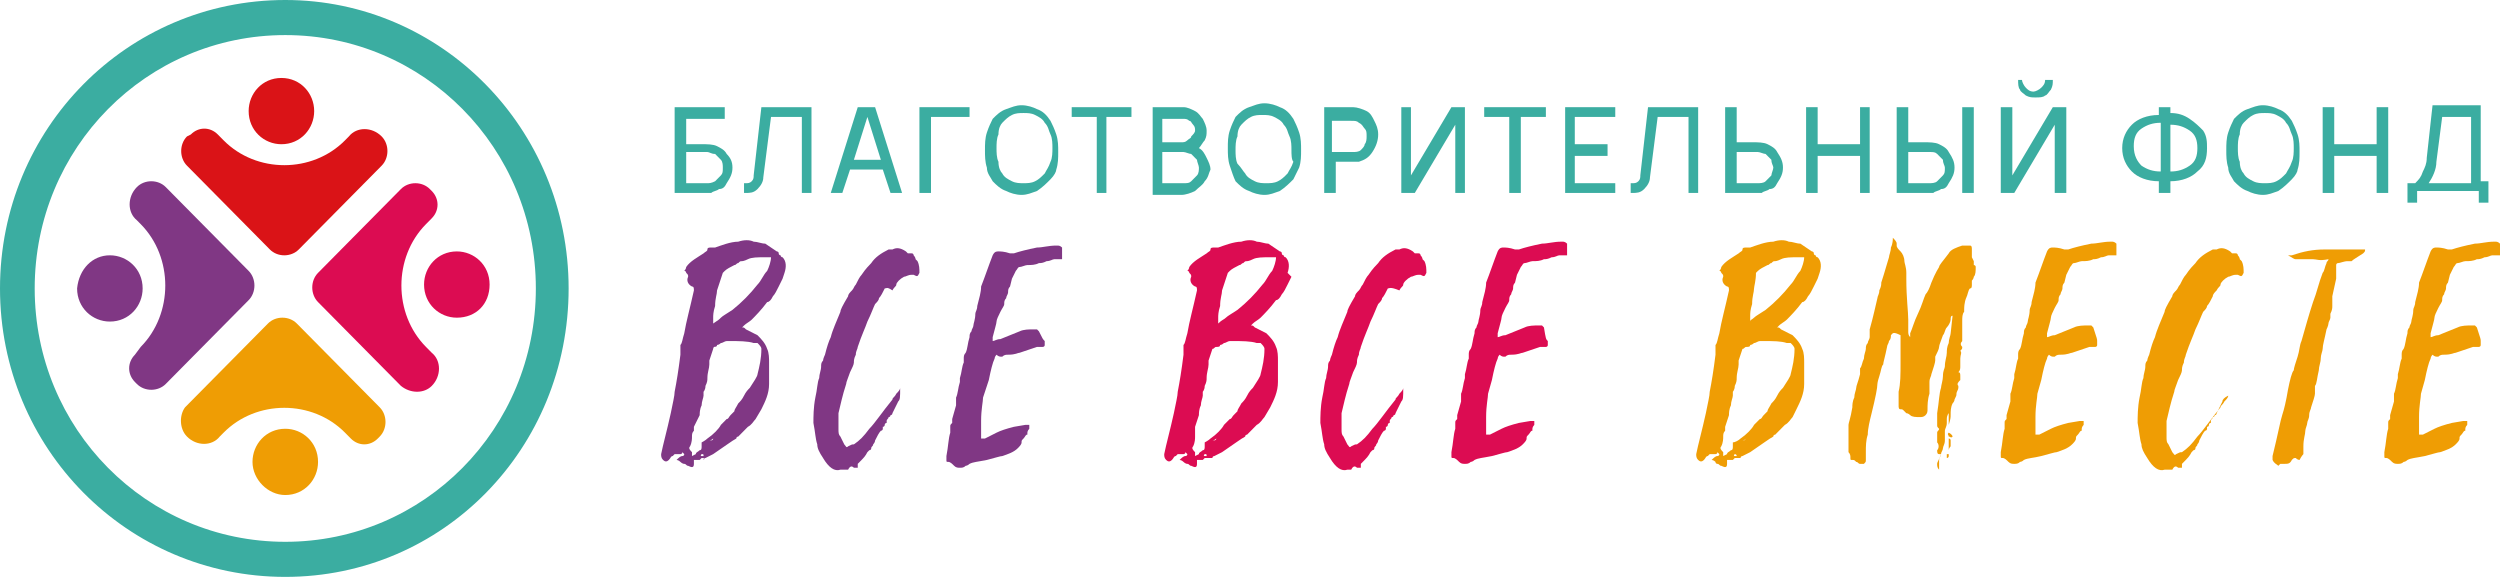<?xml version="1.0" encoding="UTF-8"?> <svg xmlns="http://www.w3.org/2000/svg" width="180" height="42" viewBox="0 0 180 42" fill="none"><path d="M124.904 32.977C124.765 33.117 124.765 33.117 124.765 33.117C124.626 33.117 124.348 33.117 124.348 33.117V33.398C124.348 33.678 124.21 33.678 123.932 33.538C123.793 33.538 123.793 33.398 123.655 33.398C123.655 33.398 123.516 33.398 123.516 33.257C123.516 33.257 123.377 33.117 123.238 33.117C123.377 32.977 123.516 32.836 123.655 32.836C123.793 32.836 123.793 32.696 123.793 32.696L123.655 32.556C123.655 32.556 123.655 32.696 123.516 32.696C123.516 32.696 123.516 32.696 123.377 32.696C123.377 32.696 123.377 32.696 123.238 32.696H123.099L122.961 32.836C122.822 32.836 122.822 32.977 122.683 33.117C122.544 33.257 122.406 33.257 122.267 33.117C122.128 32.977 122.128 32.836 122.128 32.696C122.267 31.994 122.544 31.012 122.822 29.749C122.961 29.047 123.099 28.486 123.099 28.206C123.238 27.504 123.377 26.662 123.516 25.539C123.516 25.539 123.516 25.399 123.516 25.259C123.516 25.119 123.516 24.838 123.516 24.838C123.655 24.698 123.655 24.417 123.793 23.996C123.932 23.154 124.21 22.172 124.487 20.909C124.487 20.768 124.487 20.628 124.348 20.628C124.071 20.488 123.932 20.207 124.071 19.927C124.071 19.786 124.071 19.786 123.932 19.646C123.932 19.646 123.932 19.506 123.793 19.506C123.932 19.365 123.932 19.225 123.932 19.225C124.21 18.804 124.765 18.523 125.181 18.243C125.32 18.102 125.459 18.102 125.459 17.962C125.459 17.822 125.598 17.822 125.736 17.822C125.736 17.822 125.875 17.822 126.014 17.822C126.43 17.681 127.124 17.401 127.679 17.401C128.096 17.26 128.512 17.26 128.79 17.401C129.067 17.401 129.345 17.541 129.622 17.541L130.455 18.102C130.455 18.102 130.594 18.102 130.594 18.243C130.594 18.383 130.732 18.383 130.732 18.383C130.732 18.523 130.871 18.523 130.871 18.523C131.149 18.804 131.149 19.225 131.01 19.646L130.871 20.067C130.732 20.348 130.594 20.628 130.594 20.628C130.455 20.909 130.316 21.189 130.177 21.33C130.039 21.61 129.9 21.751 129.761 21.751C129.345 22.312 128.928 22.733 128.651 23.014C128.512 23.154 128.234 23.294 128.096 23.435C127.957 23.575 127.957 23.575 127.957 23.575C128.096 23.575 128.096 23.575 128.234 23.715C128.512 23.855 128.79 23.996 129.067 24.136C129.345 24.417 129.622 24.698 129.761 25.119C129.9 25.399 129.9 25.82 129.9 26.101C129.9 26.241 129.9 26.522 129.9 26.943C129.9 27.364 129.9 27.504 129.9 27.644C129.9 28.346 129.622 28.907 129.345 29.468L129.067 30.03C128.928 30.17 128.79 30.451 128.512 30.591C128.234 30.872 128.096 31.012 127.957 31.152C127.957 31.152 127.957 31.152 127.818 31.293C127.818 31.293 127.679 31.293 127.679 31.433C127.402 31.573 126.847 31.994 126.014 32.556C125.736 32.696 125.459 32.836 125.459 32.836C125.459 32.836 125.32 32.836 125.32 32.977C125.181 32.977 125.042 32.977 124.904 32.977ZM123.793 33.117C123.932 33.117 123.932 33.117 123.793 33.117ZM125.32 31.573C125.736 31.293 126.153 30.872 126.291 30.591C126.43 30.451 126.569 30.31 126.708 30.17C126.847 30.17 126.847 30.03 126.985 29.89C127.124 29.749 127.263 29.609 127.263 29.609C127.263 29.468 127.402 29.328 127.54 29.047C127.679 28.907 127.818 28.767 127.957 28.486C128.096 28.206 128.234 28.065 128.373 27.925C128.651 27.504 128.928 27.083 128.928 26.943C129.067 26.381 129.206 25.82 129.206 25.119C129.206 24.978 129.067 24.838 128.928 24.698C128.928 24.698 128.928 24.698 128.79 24.698C128.79 24.698 128.79 24.698 128.651 24.698C128.234 24.557 127.679 24.557 126.985 24.557C126.847 24.557 126.708 24.557 126.708 24.557C126.569 24.557 126.43 24.698 126.291 24.698C126.153 24.838 126.014 24.838 126.014 24.838C126.014 24.978 125.875 24.978 125.736 24.978C125.598 24.978 125.598 25.119 125.459 25.119L125.181 25.96V26.101V26.241C125.181 26.522 125.042 26.802 125.042 27.223C125.042 27.364 125.042 27.504 124.904 27.785C124.904 28.065 124.765 28.206 124.765 28.206V28.346C124.765 28.486 124.765 28.486 124.765 28.486C124.765 28.627 124.626 28.907 124.626 29.188C124.487 29.468 124.487 29.749 124.487 29.89L124.21 30.731C124.21 30.872 124.21 30.872 124.21 31.012C124.071 31.152 124.071 31.293 124.071 31.433C124.071 31.573 124.071 31.854 123.932 32.135C123.793 32.275 123.932 32.415 124.071 32.556C124.071 32.556 124.071 32.696 124.071 32.836L124.348 32.696C124.348 32.556 124.487 32.556 124.626 32.415C124.765 32.415 124.765 32.275 124.765 32.135C124.765 31.994 124.765 31.994 124.765 31.854C124.904 31.854 125.181 31.714 125.32 31.573ZM124.904 32.696C124.765 32.696 124.765 32.696 124.904 32.696C124.765 32.836 124.904 32.836 124.904 32.836H125.042C125.042 32.696 124.904 32.696 124.904 32.696ZM125.736 31.573C125.736 31.573 125.598 31.714 125.459 31.714C125.598 31.714 125.598 31.714 125.736 31.573ZM126.291 22.873C126.43 22.733 126.708 22.593 127.124 22.312C127.818 21.751 128.373 21.189 128.928 20.488C129.206 20.207 129.345 19.786 129.622 19.506C129.761 19.225 129.9 18.804 129.9 18.523C129.761 18.523 129.622 18.523 129.483 18.523C128.928 18.523 128.512 18.523 128.234 18.664C127.957 18.804 127.818 18.804 127.818 18.804C127.679 18.804 127.679 18.804 127.54 18.944C127.402 18.944 127.402 19.084 127.263 19.084C126.985 19.225 126.708 19.365 126.569 19.506L126.43 19.646C126.43 20.207 126.291 20.628 126.291 20.768C126.291 21.049 126.153 21.33 126.153 21.891C126.014 22.312 126.014 22.593 126.014 22.733C126.014 22.873 126.014 23.014 126.014 23.154C126.014 23.014 126.153 23.014 126.291 22.873Z" fill="#EF9D04"></path><path d="M136.145 24.136C136.145 24.276 136.145 24.416 136.006 24.557C136.006 24.697 135.867 24.837 135.867 24.978C135.729 25.679 135.59 26.1 135.59 26.241C135.451 26.381 135.451 26.662 135.312 27.083C135.173 27.504 135.173 27.644 135.173 27.644C135.173 27.925 135.035 28.626 134.757 29.749C134.618 30.31 134.48 30.871 134.48 31.292C134.341 31.713 134.341 32.134 134.341 32.555C134.341 32.555 134.341 32.696 134.341 32.836C134.341 32.976 134.341 32.976 134.341 33.117C134.341 33.257 134.341 33.257 134.202 33.397C134.063 33.397 134.063 33.397 133.924 33.397C133.786 33.397 133.786 33.257 133.647 33.257C133.508 33.117 133.508 33.117 133.369 33.117C133.231 33.117 133.231 33.117 133.231 32.976C133.231 32.836 133.231 32.696 133.092 32.555C133.092 32.134 133.092 31.854 133.092 31.573C133.092 31.433 133.092 31.292 133.092 31.152C133.092 31.012 133.092 30.871 133.092 30.731C133.092 30.591 133.092 30.591 133.092 30.591C133.092 30.45 133.231 30.17 133.369 29.328C133.369 29.188 133.369 28.907 133.508 28.626C133.508 28.346 133.647 28.065 133.647 27.925C133.647 27.784 133.786 27.504 133.924 26.942C133.924 26.802 133.924 26.802 133.924 26.662C133.924 26.521 133.924 26.521 133.924 26.521C134.063 26.381 134.063 26.1 134.202 25.82C134.202 25.539 134.341 25.258 134.341 25.118C134.341 24.978 134.341 24.837 134.48 24.697C134.48 24.557 134.618 24.416 134.618 24.276C134.618 24.276 134.618 24.136 134.618 23.995C134.618 23.855 134.618 23.715 134.618 23.715C134.896 22.733 135.035 22.031 135.173 21.47C135.173 21.329 135.312 21.189 135.312 20.908C135.451 20.628 135.451 20.487 135.451 20.347C135.729 19.505 135.867 18.944 136.006 18.523C136.006 18.383 136.145 18.102 136.145 17.821C136.284 17.541 136.284 17.26 136.284 17.12C136.423 17.26 136.561 17.4 136.561 17.541V17.681C136.561 17.821 136.7 17.962 136.839 18.102C136.978 18.242 137.116 18.523 137.116 18.803C137.116 18.944 137.255 19.224 137.255 19.645C137.255 19.786 137.255 19.926 137.255 20.066C137.255 21.47 137.394 22.452 137.394 23.013C137.394 23.434 137.394 23.715 137.394 23.855C137.394 23.995 137.394 24.136 137.533 24.276C137.533 24.276 137.533 24.276 137.533 24.136C137.533 24.136 137.533 24.136 137.533 23.995C137.672 23.715 137.81 23.154 138.088 22.592C138.365 22.031 138.504 21.47 138.643 21.189C138.782 21.049 138.921 20.768 139.059 20.347C139.337 19.645 139.615 19.224 139.615 19.224C139.615 19.084 139.892 18.803 140.308 18.242C140.447 17.962 140.864 17.821 141.28 17.681C141.28 17.681 141.419 17.681 141.557 17.681C141.696 17.681 141.696 17.681 141.835 17.681C141.974 17.681 141.974 17.821 141.974 17.962C141.974 17.962 141.974 18.242 141.974 18.523L142.113 18.803V18.944C142.113 19.084 142.113 19.084 142.113 19.084C142.113 19.084 142.251 19.084 142.251 19.224C142.251 19.505 142.251 19.786 142.113 19.926C142.113 19.926 142.113 20.066 141.974 20.207C141.974 20.347 141.974 20.347 141.974 20.347V20.487C141.974 20.628 141.974 20.768 141.835 20.768C141.696 20.908 141.696 21.189 141.557 21.47C141.557 21.47 141.419 21.75 141.419 22.312V22.452C141.28 22.592 141.28 22.873 141.28 23.154C141.28 23.154 141.28 23.294 141.28 23.434C141.28 23.575 141.28 23.575 141.28 23.715C141.28 23.855 141.28 23.855 141.28 23.995C141.28 24.136 141.28 24.276 141.28 24.276C141.28 24.276 141.28 24.276 141.28 24.416V24.557C141.141 24.697 141.141 24.837 141.28 24.978C141.28 25.118 141.28 25.118 141.141 25.258C141.28 25.399 141.141 25.539 141.141 25.82C141.141 25.96 141.141 26.1 141.141 26.1C141.141 26.241 141.141 26.241 141.141 26.241C141.141 26.381 141.141 26.381 141.141 26.381C141.141 26.521 141.141 26.662 141.002 26.802C141.141 26.802 141.141 26.942 141.141 27.083C141.141 27.223 141.141 27.363 141.141 27.363C141.002 27.504 140.864 27.644 141.002 27.784V27.925C141.002 28.065 140.864 28.205 140.864 28.346C140.864 28.486 140.864 28.486 140.725 28.767C140.725 28.907 140.586 29.047 140.586 29.047C140.447 29.328 140.447 29.608 140.447 29.889C140.447 30.029 140.447 30.17 140.308 30.591V30.17V29.749C140.308 29.749 140.17 29.889 140.17 30.17V30.31V30.45C140.17 30.731 140.031 30.871 140.031 31.012C140.031 31.152 140.031 31.433 140.031 31.713C140.031 31.994 139.892 32.134 139.892 32.275C139.892 32.415 139.753 32.555 139.753 32.696C139.753 32.836 139.615 32.976 139.615 33.117V33.257C139.615 33.397 139.615 33.397 139.615 33.538C139.615 33.538 139.615 33.678 139.615 33.818C139.476 33.678 139.476 33.538 139.476 33.397C139.476 33.257 139.615 33.117 139.753 32.696C139.753 32.696 139.753 32.696 139.615 32.696C139.476 32.696 139.476 32.555 139.476 32.415C139.615 32.275 139.615 31.994 139.476 31.854C139.476 31.854 139.476 31.854 139.476 31.713V31.573C139.476 31.433 139.476 31.433 139.476 31.433C139.476 31.433 139.476 31.292 139.476 31.152C139.476 31.012 139.615 31.012 139.615 30.871C139.476 30.731 139.476 30.731 139.476 30.591C139.476 30.591 139.476 30.591 139.476 30.45C139.476 30.31 139.476 30.31 139.476 30.17C139.476 30.029 139.476 29.889 139.476 29.749C139.615 28.907 139.615 28.346 139.753 27.925C139.753 27.784 139.892 27.363 139.892 27.083C139.892 26.662 140.031 26.521 140.031 26.381C140.031 25.96 140.17 25.679 140.17 25.399C140.17 25.258 140.17 24.978 140.308 24.697C140.308 24.416 140.447 24.136 140.447 23.995L140.586 22.733C140.447 22.733 140.447 22.873 140.447 23.013C140.447 23.154 140.308 23.434 140.17 23.575C140.031 23.715 140.031 23.995 139.892 24.136C139.753 24.557 139.615 24.837 139.615 24.978C139.615 25.118 139.476 25.399 139.337 25.679V25.82C139.337 25.96 139.337 25.96 139.337 25.96C139.337 26.1 139.198 26.521 139.059 26.942C139.059 27.083 138.921 27.223 138.921 27.504C138.921 27.644 138.921 27.644 138.921 27.784C138.921 27.925 138.921 27.925 138.921 28.065C138.921 28.205 138.921 28.346 138.921 28.346C138.782 28.767 138.782 29.188 138.782 29.468C138.782 29.608 138.782 29.749 138.643 29.889C138.504 30.029 138.365 30.029 138.227 30.029C137.949 30.029 137.672 30.029 137.533 29.889C137.533 29.889 137.394 29.749 137.255 29.749C137.116 29.608 137.116 29.608 137.116 29.608C136.978 29.468 136.978 29.468 136.839 29.468C136.7 29.468 136.7 29.328 136.7 29.188C136.7 28.486 136.7 28.205 136.7 28.205C136.839 27.644 136.839 26.942 136.839 26.1C136.839 25.96 136.839 25.679 136.839 25.258C136.839 24.837 136.839 24.416 136.839 24.136C136.284 23.855 136.284 23.995 136.145 24.136ZM140.17 32.976C140.031 32.836 140.031 32.836 140.17 32.976C140.17 32.836 140.17 32.836 140.17 32.696C140.17 32.696 140.17 32.696 140.308 32.696V32.836C140.308 32.976 140.17 32.976 140.17 32.976ZM140.308 31.713C140.308 31.573 140.308 31.573 140.308 31.573C140.308 31.573 140.447 31.573 140.447 31.713C140.447 31.854 140.447 31.994 140.447 32.134C140.447 32.134 140.308 32.275 140.308 32.415C140.308 32.134 140.308 31.854 140.308 31.713ZM140.586 31.433C140.586 31.573 140.586 31.573 140.586 31.433C140.447 31.573 140.447 31.433 140.308 31.433C140.308 31.292 140.17 31.292 140.308 31.152C140.586 31.292 140.586 31.433 140.586 31.433ZM140.447 29.047C140.447 28.907 140.447 28.907 140.447 28.767C140.447 28.907 140.447 29.047 140.447 29.047Z" fill="#EF9D04"></path><path d="M150.995 24.557V24.697V24.838C150.995 24.978 150.856 24.978 150.856 24.978C150.856 24.978 150.717 24.978 150.578 24.978C150.439 24.978 150.439 24.978 150.439 24.978C150.023 25.118 149.607 25.259 149.19 25.399C149.052 25.399 148.913 25.539 148.358 25.539C148.219 25.539 148.08 25.539 147.941 25.68H147.803C147.803 25.68 147.664 25.68 147.525 25.539C147.386 25.68 147.386 25.82 147.386 25.82C147.247 26.101 147.109 26.662 146.97 27.363L146.692 28.346C146.692 28.626 146.554 29.188 146.554 30.029V30.731V31.152V31.292C146.554 31.292 146.554 31.292 146.692 31.292H146.831L147.664 30.872C147.941 30.731 148.358 30.591 148.913 30.451L149.746 30.31H150.023C150.023 30.451 150.023 30.451 150.023 30.591C149.884 30.731 149.884 30.872 149.884 30.872V31.012C149.746 31.012 149.746 31.152 149.607 31.292C149.468 31.433 149.468 31.433 149.468 31.573C149.468 31.713 149.329 31.854 149.19 31.994C148.913 32.275 148.497 32.415 148.08 32.555C147.941 32.555 147.525 32.696 146.97 32.836C146.415 32.976 145.998 32.976 145.721 33.117C145.582 33.257 145.443 33.257 145.443 33.257C145.305 33.397 145.166 33.397 145.027 33.397C144.888 33.397 144.749 33.397 144.611 33.257C144.472 33.117 144.333 32.976 144.194 32.976C144.056 32.976 144.056 32.976 144.056 32.836V32.555C144.194 31.854 144.194 31.292 144.333 30.872C144.333 30.731 144.333 30.591 144.333 30.451C144.333 30.31 144.333 30.31 144.472 30.17C144.472 30.029 144.472 29.889 144.472 29.889L144.749 28.907C144.749 28.907 144.749 28.767 144.749 28.626C144.749 28.486 144.749 28.486 144.749 28.346C144.888 28.065 144.888 27.644 145.027 27.223C145.027 27.223 145.027 27.223 145.027 27.083V26.942C145.166 26.521 145.166 26.101 145.305 25.82C145.305 25.82 145.305 25.68 145.305 25.539C145.305 25.399 145.305 25.259 145.443 25.118C145.582 24.838 145.582 24.417 145.721 23.996C145.721 23.855 145.721 23.715 145.86 23.575C145.86 23.434 145.998 23.294 145.998 23.154C145.998 23.013 146.137 22.733 146.137 22.312C146.137 22.171 146.276 22.031 146.276 21.75C146.415 21.189 146.554 20.768 146.554 20.347C146.831 19.646 147.109 18.804 147.386 18.102C147.525 17.821 147.664 17.821 147.803 17.821C147.941 17.821 148.219 17.821 148.635 17.962C148.774 17.962 148.913 17.962 148.913 17.962C149.329 17.821 149.884 17.681 150.578 17.541C150.995 17.541 151.411 17.4 151.966 17.4H152.105C152.105 17.4 152.244 17.4 152.382 17.541C152.382 17.681 152.382 17.681 152.382 17.821C152.382 17.962 152.382 17.962 152.382 17.962V18.102V18.242C152.382 18.242 152.382 18.242 152.382 18.383C152.382 18.383 152.382 18.383 152.244 18.383H152.105C152.105 18.383 152.105 18.383 151.966 18.383H151.827C151.689 18.383 151.55 18.523 151.272 18.523C150.995 18.663 150.856 18.663 150.717 18.663C150.439 18.804 150.162 18.804 149.884 18.804C149.746 18.804 149.468 18.944 149.329 18.944C149.19 18.944 149.19 19.084 149.052 19.225C149.052 19.225 148.913 19.505 148.774 19.786L148.635 20.347C148.497 20.488 148.497 20.628 148.497 20.768C148.497 20.909 148.358 21.049 148.358 21.189C148.219 21.329 148.219 21.47 148.219 21.61C148.219 21.75 148.08 21.891 147.941 22.171C147.803 22.452 147.664 22.733 147.664 22.873C147.664 23.013 147.525 23.434 147.386 23.996C147.386 23.996 147.386 23.996 147.386 24.136V24.276C147.525 24.276 147.664 24.136 147.941 24.136L149.329 23.575C149.607 23.434 150.023 23.434 150.301 23.434C150.439 23.434 150.578 23.434 150.578 23.434L150.717 23.575C150.995 24.417 150.995 24.417 150.995 24.557Z" fill="#EF9D04"></path><path d="M160.015 28.907L159.599 29.749C159.599 29.749 159.599 29.889 159.46 29.889C159.46 29.889 159.46 30.03 159.322 30.03C159.322 30.17 159.183 30.17 159.183 30.31V30.451C159.183 30.451 159.044 30.451 159.044 30.591C159.044 30.591 159.044 30.731 158.905 30.731C158.905 30.872 158.905 30.872 158.905 30.872C158.905 30.872 158.905 31.012 158.766 31.012C158.628 31.152 158.489 31.433 158.35 31.713C158.35 31.713 158.35 31.854 158.211 31.994C158.211 32.135 158.072 32.135 158.072 32.275C158.072 32.415 157.934 32.415 157.934 32.415C157.934 32.415 157.934 32.415 157.795 32.556C157.656 32.836 157.517 32.977 157.24 33.257L157.101 33.397C157.101 33.397 157.101 33.397 157.101 33.538C157.101 33.538 157.101 33.538 157.101 33.678C156.962 33.678 156.962 33.678 156.823 33.678C156.685 33.538 156.546 33.538 156.407 33.818H155.991H155.852C155.436 33.959 155.019 33.678 154.603 32.977C154.325 32.556 154.187 32.275 154.187 31.994C154.048 31.573 154.048 31.152 153.909 30.451C153.909 30.03 153.909 29.328 154.048 28.626C154.187 28.065 154.187 27.504 154.325 27.223C154.325 26.942 154.464 26.662 154.464 26.381C154.464 26.241 154.464 26.101 154.603 25.96C154.603 25.82 154.742 25.539 154.742 25.539C154.88 24.978 155.019 24.557 155.158 24.276C155.297 23.715 155.574 23.154 155.852 22.452C155.852 22.312 155.991 22.031 156.407 21.33C156.407 21.189 156.546 21.049 156.685 20.909C156.823 20.768 156.823 20.628 156.962 20.488C157.101 20.207 157.24 19.926 157.379 19.786C157.656 19.365 157.934 19.084 158.072 18.944C158.35 18.523 158.766 18.242 159.322 17.962H159.46H159.599C159.877 17.822 160.154 17.822 160.571 18.102L160.709 18.242C160.848 18.242 160.848 18.242 160.987 18.242C161.126 18.242 161.126 18.383 161.126 18.383C161.126 18.383 161.264 18.523 161.264 18.663C161.403 18.804 161.403 18.804 161.403 18.804C161.542 19.084 161.542 19.365 161.542 19.646C161.403 19.926 161.403 19.926 161.126 19.786H160.987C160.709 19.786 160.571 19.926 160.432 19.926C160.154 20.067 159.877 20.347 159.877 20.488C159.877 20.628 159.738 20.628 159.599 20.909C159.46 21.049 159.322 21.189 159.322 21.33C159.183 21.61 159.044 21.891 158.905 22.031C158.905 22.172 158.766 22.312 158.628 22.452C158.489 22.733 158.35 23.154 158.072 23.715C157.934 24.136 157.656 24.697 157.379 25.539C157.379 25.68 157.24 25.82 157.24 26.101C157.101 26.381 157.101 26.522 157.101 26.662C157.101 26.802 156.962 27.083 156.823 27.363C156.685 27.785 156.546 28.065 156.546 28.205C156.268 29.047 156.13 29.749 155.991 30.31C155.991 30.731 155.991 31.012 155.991 31.433C155.991 31.713 155.991 31.854 156.13 31.994C156.13 31.994 156.268 32.275 156.407 32.556C156.546 32.696 156.546 32.836 156.685 32.696C156.962 32.556 156.962 32.556 157.101 32.556C157.517 32.275 157.795 31.994 158.211 31.433C158.628 31.012 159.183 30.17 159.877 29.328C159.877 29.188 160.015 29.188 160.154 28.907C160.293 28.767 160.432 28.626 160.432 28.486C160.154 28.626 160.015 28.767 160.015 28.907Z" fill="#EF9D04"></path><path d="M166.538 18.663C165.983 18.663 165.567 18.663 165.289 18.663C165.15 18.663 165.012 18.523 164.734 18.383H164.873H165.012C165.844 18.102 166.538 17.962 167.371 17.962C167.648 17.962 168.065 17.962 168.62 17.962C169.314 17.962 169.73 17.962 170.008 17.962C170.146 17.962 170.146 17.962 170.285 17.962C170.285 18.102 170.285 18.102 170.146 18.243C169.73 18.523 169.453 18.663 169.314 18.804H169.036C168.759 18.804 168.481 18.944 168.342 18.944C168.204 18.944 168.204 19.084 168.204 19.084V19.225C168.204 19.365 168.204 19.365 168.204 19.506C168.204 19.646 168.204 19.646 168.204 19.786C168.204 19.926 168.204 20.067 168.204 20.067L167.926 21.33V21.47C167.926 21.47 167.926 21.61 167.926 21.751C167.926 21.891 167.926 21.891 167.926 22.031C167.926 22.172 167.926 22.312 167.787 22.593V22.733C167.787 22.873 167.787 22.873 167.787 22.873C167.787 23.014 167.648 23.154 167.648 23.294C167.648 23.434 167.51 23.715 167.51 23.715C167.371 24.417 167.232 24.838 167.232 25.118C167.232 25.259 167.093 25.539 167.093 25.82C167.093 26.101 166.955 26.381 166.955 26.662C166.816 27.223 166.816 27.644 166.677 27.785C166.677 27.925 166.677 27.925 166.677 28.065C166.677 28.206 166.677 28.346 166.677 28.346C166.677 28.486 166.538 28.907 166.399 29.328C166.399 29.468 166.261 29.609 166.261 29.889C166.261 30.17 166.122 30.31 166.122 30.451C166.122 30.591 165.983 30.872 165.983 31.012C165.983 31.293 165.844 31.573 165.844 32.135C165.844 32.135 165.844 32.275 165.844 32.415C165.844 32.556 165.844 32.556 165.844 32.556V32.696C165.844 32.696 165.705 32.836 165.567 33.117C165.567 33.117 165.428 33.117 165.289 32.977C165.15 32.977 165.15 32.977 165.012 33.117C164.873 33.398 164.734 33.398 164.456 33.398H164.318C164.318 33.398 164.318 33.398 164.179 33.398C164.179 33.398 164.179 33.398 164.04 33.538C163.901 33.398 163.763 33.398 163.624 33.117C163.624 32.977 163.624 32.977 163.624 32.836C164.04 31.152 164.179 30.31 164.318 29.889C164.456 29.468 164.595 28.907 164.734 28.065C164.873 27.364 165.012 26.802 165.15 26.662C165.15 26.522 165.289 26.101 165.428 25.68C165.567 25.259 165.567 24.838 165.705 24.557C165.983 23.575 166.261 22.593 166.538 21.751C166.816 21.049 166.955 20.347 167.232 19.646C167.371 19.506 167.371 19.225 167.51 18.944C167.51 18.804 167.648 18.804 167.648 18.663C166.955 18.804 166.816 18.663 166.538 18.663Z" fill="#EF9D04"></path><path d="M178.612 24.557V24.697V24.838C178.612 24.978 178.473 24.978 178.473 24.978C178.473 24.978 178.335 24.978 178.196 24.978C178.057 24.978 178.057 24.978 178.057 24.978C177.641 25.118 177.224 25.259 176.808 25.399C176.669 25.399 176.53 25.539 175.975 25.539C175.837 25.539 175.698 25.539 175.559 25.68H175.42C175.42 25.68 175.281 25.68 175.143 25.539C175.004 25.68 175.004 25.82 175.004 25.82C174.865 26.101 174.726 26.662 174.587 27.363L174.31 28.346C174.31 28.626 174.171 29.188 174.171 30.029V30.731V31.152V31.292C174.171 31.292 174.171 31.292 174.31 31.292H174.449L175.281 30.872C175.559 30.731 175.975 30.591 176.53 30.451L177.363 30.31H177.641C177.641 30.451 177.641 30.451 177.641 30.591C177.502 30.731 177.502 30.872 177.502 30.872V31.012C177.363 31.012 177.363 31.152 177.224 31.292C177.086 31.433 177.086 31.433 177.086 31.573C177.086 31.713 176.947 31.854 176.808 31.994C176.53 32.275 176.114 32.415 175.698 32.555C175.559 32.555 175.143 32.696 174.587 32.836C173.894 32.976 173.616 32.976 173.338 33.117C173.2 33.257 173.061 33.257 173.061 33.257C172.922 33.397 172.783 33.397 172.645 33.397C172.506 33.397 172.367 33.397 172.228 33.257C172.089 33.117 171.951 32.976 171.812 32.976C171.673 32.976 171.673 32.976 171.673 32.836V32.555C171.812 31.854 171.812 31.292 171.951 30.872C171.951 30.731 171.951 30.591 171.951 30.451C171.951 30.31 171.951 30.31 172.089 30.17C172.089 30.029 172.089 29.889 172.089 29.889L172.367 28.907C172.367 28.907 172.367 28.767 172.367 28.626C172.367 28.486 172.367 28.486 172.367 28.346C172.506 28.065 172.506 27.644 172.645 27.223C172.645 27.223 172.645 27.223 172.645 27.083V26.942C172.783 26.521 172.783 26.101 172.922 25.82C172.922 25.82 172.922 25.68 172.922 25.539C172.922 25.399 172.922 25.259 173.061 25.118C173.2 24.838 173.2 24.417 173.338 23.996C173.338 23.855 173.338 23.715 173.477 23.575C173.477 23.434 173.616 23.294 173.616 23.154C173.616 23.013 173.755 22.733 173.755 22.312C173.755 22.171 173.894 22.031 173.894 21.75C174.032 21.189 174.171 20.768 174.171 20.347C174.449 19.646 174.726 18.804 175.004 18.102C175.143 17.821 175.281 17.821 175.42 17.821C175.559 17.821 175.837 17.821 176.253 17.962C176.392 17.962 176.53 17.962 176.53 17.962C176.947 17.821 177.502 17.681 178.196 17.541C178.612 17.541 179.028 17.4 179.584 17.4H179.722C179.722 17.4 179.861 17.4 180 17.541C180 17.681 180 17.681 180 17.821C180 17.962 180 17.962 180 17.962V18.102V18.242C180 18.242 180 18.242 180 18.383C180 18.383 180 18.383 179.861 18.383H179.722C179.722 18.383 179.722 18.383 179.584 18.383H179.445C179.306 18.383 179.167 18.523 178.89 18.523C178.612 18.663 178.473 18.663 178.335 18.663C178.057 18.804 177.779 18.804 177.502 18.804C177.363 18.804 177.086 18.944 176.947 18.944C176.808 18.944 176.808 19.084 176.669 19.225C176.669 19.225 176.53 19.505 176.392 19.786L176.253 20.347C176.114 20.488 176.114 20.628 176.114 20.768C176.114 20.909 175.975 21.049 175.975 21.189C175.837 21.329 175.837 21.47 175.837 21.61C175.837 21.75 175.698 21.891 175.559 22.171C175.42 22.452 175.281 22.733 175.281 22.873C175.281 23.013 175.143 23.434 175.004 23.996C175.004 23.996 175.004 23.996 175.004 24.136V24.276C175.143 24.276 175.281 24.136 175.559 24.136L176.947 23.575C177.224 23.434 177.641 23.434 177.918 23.434C178.057 23.434 178.196 23.434 178.196 23.434L178.335 23.575C178.612 24.417 178.612 24.417 178.612 24.557Z" fill="#EF9D04"></path><path d="M86.739 32.977C86.6 33.117 86.6 33.117 86.6 33.117C86.461 33.117 86.183 33.117 86.183 33.117V33.398C86.183 33.678 86.045 33.678 85.767 33.538C85.628 33.538 85.628 33.398 85.49 33.398C85.351 33.398 85.212 33.257 85.212 33.257C85.212 33.257 85.073 33.117 84.934 33.117C85.073 32.977 85.212 32.836 85.351 32.836C85.49 32.836 85.49 32.696 85.49 32.696L85.351 32.556C85.351 32.556 85.351 32.696 85.212 32.696C85.212 32.696 85.212 32.696 85.073 32.696C85.073 32.696 85.073 32.696 84.934 32.696H84.796L84.657 32.836C84.518 32.836 84.518 32.977 84.379 33.117C84.24 33.257 84.102 33.257 83.963 33.117C83.824 32.977 83.824 32.836 83.824 32.696C83.963 31.994 84.24 31.012 84.518 29.749C84.657 29.047 84.796 28.486 84.796 28.206C84.934 27.504 85.073 26.662 85.212 25.539C85.212 25.539 85.212 25.399 85.212 25.259C85.212 25.119 85.212 24.838 85.212 24.838C85.351 24.698 85.351 24.417 85.49 23.996C85.628 23.154 85.906 22.172 86.183 20.909C86.183 20.768 86.183 20.628 86.045 20.628C85.767 20.488 85.628 20.207 85.767 19.927C85.767 19.786 85.767 19.786 85.628 19.646C85.628 19.646 85.628 19.506 85.49 19.506C85.628 19.365 85.628 19.225 85.628 19.225C85.906 18.804 86.461 18.523 86.877 18.243C87.016 18.102 87.155 18.102 87.155 17.962C87.155 17.822 87.294 17.822 87.433 17.822C87.433 17.822 87.571 17.822 87.71 17.822C88.126 17.681 88.82 17.401 89.376 17.401C89.792 17.26 90.208 17.26 90.486 17.401C90.763 17.401 91.041 17.541 91.318 17.541L92.151 18.102C92.151 18.102 92.29 18.102 92.29 18.243C92.29 18.383 92.429 18.383 92.429 18.383C92.429 18.523 92.567 18.523 92.567 18.523C92.845 18.804 92.845 19.225 92.706 19.646L92.984 19.927C92.845 20.207 92.706 20.488 92.706 20.488C92.567 20.768 92.429 21.049 92.29 21.189C92.151 21.47 92.012 21.61 91.874 21.61C91.457 22.172 91.041 22.593 90.763 22.873C90.624 23.014 90.347 23.154 90.208 23.294C90.069 23.435 90.069 23.435 90.069 23.435C90.208 23.435 90.208 23.435 90.347 23.575C90.624 23.715 90.902 23.855 91.18 23.996C91.457 24.276 91.735 24.557 91.874 24.978C92.012 25.259 92.012 25.68 92.012 25.96C92.012 26.101 92.012 26.381 92.012 26.802C92.012 27.223 92.012 27.364 92.012 27.504C92.012 28.206 91.735 28.767 91.457 29.328L91.041 30.03C90.902 30.17 90.763 30.451 90.486 30.591C90.208 30.872 90.069 31.012 89.931 31.152C89.931 31.152 89.931 31.152 89.792 31.293C89.792 31.293 89.653 31.293 89.653 31.433C89.376 31.573 88.82 31.994 87.988 32.556C87.71 32.696 87.433 32.836 87.433 32.836C87.433 32.836 87.294 32.836 87.294 32.977C87.016 32.977 86.877 32.977 86.739 32.977ZM85.628 32.135C85.767 32.135 85.767 32.135 85.628 32.135ZM87.155 31.573C87.571 31.293 87.988 30.872 88.126 30.591C88.265 30.451 88.404 30.31 88.543 30.17C88.682 30.17 88.682 30.03 88.82 29.89C88.959 29.749 89.098 29.609 89.098 29.609C89.098 29.468 89.237 29.328 89.376 29.047C89.514 28.907 89.653 28.767 89.792 28.486C89.931 28.206 90.069 28.065 90.208 27.925C90.486 27.504 90.763 27.083 90.763 26.943C90.902 26.381 91.041 25.82 91.041 25.119C91.041 24.978 90.902 24.838 90.763 24.698C90.763 24.698 90.763 24.698 90.624 24.698C90.624 24.698 90.624 24.698 90.486 24.698C90.069 24.557 89.376 24.557 88.82 24.557C88.682 24.557 88.543 24.557 88.543 24.557C88.404 24.557 88.265 24.698 88.126 24.698C87.988 24.838 87.849 24.838 87.849 24.838C87.849 24.978 87.71 24.978 87.571 24.978C87.433 24.978 87.433 25.119 87.294 25.119L87.016 25.96V26.101V26.241C87.016 26.522 86.877 26.802 86.877 27.223C86.877 27.364 86.877 27.504 86.739 27.785C86.739 28.065 86.6 28.206 86.6 28.206V28.346C86.6 28.486 86.6 28.486 86.6 28.486C86.6 28.627 86.461 28.907 86.461 29.188C86.322 29.468 86.322 29.749 86.322 29.89L86.045 30.731C86.045 30.872 86.045 30.872 86.045 31.012C86.045 31.012 86.045 31.152 86.045 31.433C86.045 31.573 86.045 31.854 85.906 32.135C85.767 32.275 85.906 32.415 86.045 32.556C86.045 32.556 86.045 32.696 86.045 32.836L86.322 32.696C86.322 32.556 86.461 32.556 86.6 32.415C86.739 32.415 86.739 32.275 86.739 32.135C86.739 31.994 86.739 31.994 86.739 31.854C86.739 31.854 87.016 31.714 87.155 31.573ZM86.739 32.696C86.6 32.696 86.6 32.696 86.739 32.696C86.6 32.836 86.739 32.836 86.739 32.836H86.877C86.877 32.696 86.877 32.696 86.739 32.696ZM87.155 31.854C87.016 31.994 87.016 31.854 87.155 31.854ZM87.571 31.573C87.571 31.573 87.433 31.714 87.294 31.714C87.433 31.714 87.571 31.714 87.571 31.573ZM88.265 22.873C88.404 22.733 88.682 22.593 89.098 22.312C89.792 21.751 90.347 21.189 90.902 20.488C91.18 20.207 91.318 19.786 91.596 19.506C91.735 19.225 91.874 18.804 91.874 18.523C91.735 18.523 91.596 18.523 91.457 18.523C90.902 18.523 90.486 18.523 90.208 18.664C89.931 18.804 89.792 18.804 89.792 18.804C89.653 18.804 89.653 18.804 89.514 18.944C89.376 18.944 89.376 19.084 89.237 19.084C88.959 19.225 88.682 19.365 88.543 19.506L88.404 19.646C88.126 20.488 87.988 20.909 87.988 20.909C87.988 21.189 87.849 21.47 87.849 22.031C87.71 22.452 87.71 22.733 87.71 22.873C87.71 23.014 87.71 23.154 87.71 23.294C87.988 23.014 88.126 23.014 88.265 22.873Z" fill="#DC0C52"></path><path d="M100.894 28.907L100.478 29.749C100.478 29.749 100.478 29.889 100.339 29.889C100.339 29.889 100.339 30.03 100.2 30.03C100.2 30.17 100.062 30.17 100.062 30.31V30.451C100.062 30.451 99.923 30.451 99.923 30.591C99.923 30.591 99.923 30.731 99.784 30.731C99.784 30.872 99.784 30.872 99.784 30.872C99.784 30.872 99.784 31.012 99.645 31.012C99.507 31.152 99.368 31.433 99.229 31.713C99.229 31.713 99.229 31.854 99.09 31.994C99.09 32.135 98.951 32.135 98.951 32.275C98.951 32.415 98.813 32.415 98.813 32.415C98.813 32.415 98.813 32.415 98.674 32.556C98.535 32.836 98.396 32.977 98.119 33.257L97.98 33.397C97.98 33.397 97.98 33.397 97.98 33.538C97.98 33.538 97.98 33.538 97.98 33.678C97.841 33.678 97.841 33.678 97.702 33.678C97.564 33.538 97.425 33.538 97.286 33.818H97.147H97.008C96.592 33.959 96.176 33.678 95.759 32.977C95.482 32.556 95.343 32.275 95.343 31.994C95.204 31.573 95.204 31.152 95.066 30.451C95.066 30.03 95.066 29.328 95.204 28.626C95.343 28.065 95.343 27.504 95.482 27.223C95.482 26.942 95.621 26.662 95.621 26.381C95.621 26.241 95.621 26.101 95.759 25.96C95.759 25.82 95.898 25.539 95.898 25.539C96.037 24.978 96.176 24.557 96.315 24.276C96.453 23.715 96.731 23.154 97.008 22.452C97.008 22.312 97.147 22.031 97.564 21.33C97.564 21.189 97.702 21.049 97.841 20.909C97.98 20.768 97.98 20.628 98.119 20.488C98.257 20.207 98.396 19.926 98.535 19.786C98.813 19.365 99.09 19.084 99.229 18.944C99.507 18.523 99.923 18.242 100.478 17.962H100.617H100.756C101.033 17.822 101.311 17.822 101.727 18.102L101.866 18.242C102.005 18.242 102.005 18.242 102.143 18.242C102.282 18.242 102.282 18.383 102.282 18.383C102.282 18.383 102.421 18.523 102.421 18.663C102.56 18.804 102.56 18.804 102.56 18.804C102.699 19.084 102.699 19.365 102.699 19.646C102.56 19.926 102.56 19.926 102.282 19.786H102.143C101.866 19.786 101.727 19.926 101.588 19.926C101.311 20.067 101.033 20.347 101.033 20.488C101.033 20.628 100.894 20.628 100.756 20.909C100.062 20.628 100.062 20.768 99.923 20.768C99.784 21.049 99.645 21.33 99.507 21.47C99.507 21.61 99.368 21.75 99.229 21.891C99.09 22.172 98.951 22.593 98.674 23.154C98.535 23.575 98.257 24.136 97.98 24.978C97.98 25.118 97.841 25.259 97.841 25.539C97.702 25.82 97.702 25.96 97.702 26.101C97.702 26.241 97.564 26.522 97.425 26.802C97.286 27.223 97.147 27.504 97.147 27.644C96.87 28.486 96.731 29.188 96.592 29.749C96.592 30.17 96.592 30.451 96.592 30.872C96.592 31.152 96.592 31.293 96.731 31.433C96.731 31.433 96.87 31.713 97.008 31.994C97.147 32.135 97.147 32.275 97.286 32.135C97.564 31.994 97.564 31.994 97.702 31.994C98.119 31.713 98.396 31.433 98.813 30.872C99.229 30.451 99.784 29.609 100.478 28.767C100.478 28.626 100.617 28.626 100.756 28.346C100.894 28.205 101.033 28.065 101.033 27.925C101.033 28.626 101.033 28.767 100.894 28.907Z" fill="#DC0C52"></path><path d="M111.442 24.557V24.697V24.838C111.442 24.978 111.303 24.978 111.303 24.978C111.303 24.978 111.164 24.978 111.025 24.978C110.887 24.978 110.887 24.978 110.887 24.978C110.47 25.118 110.054 25.259 109.638 25.399C109.499 25.399 109.36 25.539 108.805 25.539C108.666 25.539 108.527 25.539 108.389 25.68H108.25C108.25 25.68 108.111 25.68 107.972 25.539C107.833 25.68 107.833 25.82 107.833 25.82C107.695 26.101 107.556 26.662 107.417 27.363L107.14 28.346C107.14 28.626 107.001 29.188 107.001 30.029V30.731V31.152V31.292C107.001 31.292 107.001 31.292 107.14 31.292H107.278L108.111 30.872C108.389 30.731 108.805 30.591 109.36 30.451L110.193 30.31H110.47C110.47 30.451 110.47 30.451 110.47 30.591C110.332 30.731 110.332 30.872 110.332 30.872V31.012C110.193 31.012 110.193 31.152 110.054 31.292C109.915 31.433 109.915 31.433 109.915 31.573C109.915 31.713 109.776 31.854 109.638 31.994C109.36 32.275 108.944 32.415 108.527 32.555C108.389 32.555 107.972 32.696 107.417 32.836C106.723 32.976 106.446 32.976 106.168 33.117C106.029 33.257 105.891 33.257 105.891 33.257C105.752 33.397 105.613 33.397 105.474 33.397C105.335 33.397 105.197 33.397 105.058 33.257C104.919 33.117 104.78 32.976 104.641 32.976C104.503 32.976 104.503 32.976 104.503 32.836V32.555C104.641 31.854 104.641 31.292 104.78 30.872C104.78 30.731 104.78 30.591 104.78 30.451C104.78 30.31 104.78 30.31 104.919 30.17C104.919 30.029 104.919 29.889 104.919 29.889L105.197 28.907C105.197 28.907 105.197 28.767 105.197 28.626C105.197 28.486 105.197 28.486 105.197 28.346C105.335 28.065 105.335 27.644 105.474 27.223C105.474 27.223 105.474 27.223 105.474 27.083V26.942C105.613 26.521 105.613 26.101 105.752 25.82C105.752 25.82 105.752 25.68 105.752 25.539C105.752 25.399 105.752 25.259 105.891 25.118C106.029 24.838 106.029 24.417 106.168 23.996C106.168 23.855 106.168 23.715 106.307 23.575C106.307 23.434 106.446 23.294 106.446 23.154C106.446 23.013 106.584 22.733 106.584 22.312C106.584 22.171 106.723 22.031 106.723 21.75C106.862 21.189 107.001 20.768 107.001 20.347C107.278 19.646 107.556 18.804 107.833 18.102C107.972 17.821 108.111 17.821 108.25 17.821C108.389 17.821 108.666 17.821 109.082 17.962C109.221 17.962 109.36 17.962 109.36 17.962C109.776 17.821 110.332 17.681 111.025 17.541C111.442 17.541 111.858 17.4 112.413 17.4H112.552C112.552 17.4 112.691 17.4 112.83 17.541C112.83 17.681 112.83 17.681 112.83 17.821C112.83 17.962 112.83 17.962 112.83 17.962V18.102V18.242C112.83 18.242 112.83 18.242 112.83 18.383C112.83 18.383 112.83 18.383 112.691 18.383H112.552C112.552 18.383 112.552 18.383 112.413 18.383H112.274C112.136 18.383 111.997 18.523 111.719 18.523C111.442 18.663 111.303 18.663 111.164 18.663C110.887 18.804 110.609 18.804 110.332 18.804C110.193 18.804 109.915 18.944 109.776 18.944C109.638 18.944 109.638 19.084 109.499 19.225C109.499 19.225 109.36 19.505 109.221 19.786L109.082 20.347C108.944 20.488 108.944 20.628 108.944 20.768C108.944 20.909 108.805 21.049 108.805 21.189C108.666 21.329 108.666 21.47 108.666 21.61C108.666 21.75 108.527 21.891 108.389 22.171C108.25 22.452 108.111 22.733 108.111 22.873C108.111 23.013 107.972 23.434 107.833 23.996C107.833 23.996 107.833 23.996 107.833 24.136V24.276C107.972 24.276 108.111 24.136 108.389 24.136L109.776 23.575C110.054 23.434 110.47 23.434 110.748 23.434C110.887 23.434 111.025 23.434 111.025 23.434L111.164 23.575C111.303 24.417 111.303 24.417 111.442 24.557Z" fill="#DC0C52"></path><path d="M50.517 32.977C50.378 33.117 50.378 33.117 50.378 33.117C50.239 33.117 49.961 33.117 49.961 33.117V33.398C49.961 33.678 49.823 33.678 49.545 33.538C49.406 33.538 49.406 33.398 49.267 33.398C49.129 33.398 48.99 33.257 48.99 33.257C48.99 33.257 48.851 33.117 48.712 33.117C48.851 32.977 48.99 32.836 49.129 32.836C49.267 32.836 49.267 32.696 49.267 32.696L49.129 32.556C49.129 32.556 49.129 32.696 48.99 32.696C48.99 32.696 48.99 32.696 48.851 32.696C48.851 32.696 48.851 32.696 48.712 32.696H48.574L48.435 32.836C48.296 32.836 48.296 32.977 48.157 33.117C48.019 33.257 47.88 33.257 47.741 33.117C47.602 32.977 47.602 32.836 47.602 32.696C47.741 31.994 48.019 31.012 48.296 29.749C48.435 29.047 48.574 28.486 48.574 28.206C48.712 27.504 48.851 26.662 48.99 25.539C48.99 25.539 48.99 25.399 48.99 25.259C48.99 25.119 48.99 24.838 48.99 24.838C49.129 24.698 49.129 24.417 49.267 23.996C49.406 23.154 49.684 22.172 49.961 20.909C49.961 20.768 49.961 20.628 49.823 20.628C49.545 20.488 49.406 20.207 49.545 19.927C49.545 19.786 49.545 19.786 49.406 19.646C49.406 19.646 49.406 19.506 49.267 19.506C49.406 19.365 49.406 19.225 49.406 19.225C49.684 18.804 50.239 18.523 50.655 18.243C50.794 18.102 50.933 18.102 50.933 17.962C50.933 17.822 51.072 17.822 51.211 17.822C51.211 17.822 51.349 17.822 51.488 17.822C51.904 17.681 52.598 17.401 53.153 17.401C53.57 17.26 53.986 17.26 54.264 17.401C54.541 17.401 54.819 17.541 55.096 17.541L55.929 18.102C55.929 18.102 56.068 18.102 56.068 18.243C56.068 18.383 56.207 18.383 56.207 18.383C56.207 18.523 56.345 18.523 56.345 18.523C56.623 18.804 56.623 19.225 56.484 19.646L56.345 20.067C56.207 20.348 56.068 20.628 56.068 20.628C55.929 20.909 55.79 21.189 55.651 21.33C55.513 21.61 55.374 21.751 55.235 21.751C54.819 22.312 54.403 22.733 54.125 23.014C53.986 23.154 53.709 23.294 53.57 23.435C53.431 23.575 53.431 23.575 53.431 23.575C53.57 23.575 53.57 23.575 53.709 23.715C53.986 23.855 54.264 23.996 54.541 24.136C54.819 24.417 55.096 24.698 55.235 25.119C55.374 25.399 55.374 25.82 55.374 26.101C55.374 26.241 55.374 26.522 55.374 26.943C55.374 27.364 55.374 27.504 55.374 27.644C55.374 28.346 55.096 28.907 54.819 29.468L54.403 30.17C54.264 30.31 54.125 30.591 53.847 30.731C53.57 31.012 53.431 31.152 53.292 31.293C53.292 31.293 53.292 31.293 53.153 31.433C53.153 31.433 53.015 31.433 53.015 31.573C52.737 31.714 52.182 32.135 51.349 32.696C51.072 32.836 50.794 32.977 50.794 32.977C50.794 32.977 50.655 32.977 50.655 33.117C50.794 32.977 50.655 32.977 50.517 32.977ZM49.406 32.135C49.545 32.135 49.545 32.135 49.406 32.135ZM50.933 31.573C51.349 31.293 51.766 30.872 51.904 30.591C52.043 30.451 52.182 30.31 52.321 30.17C52.459 30.17 52.459 30.03 52.598 29.89C52.737 29.749 52.876 29.609 52.876 29.609C52.876 29.468 53.015 29.328 53.153 29.047C53.292 28.907 53.431 28.767 53.57 28.486C53.709 28.206 53.847 28.065 53.986 27.925C54.264 27.504 54.541 27.083 54.541 26.943C54.68 26.381 54.819 25.82 54.819 25.119C54.819 24.978 54.68 24.838 54.541 24.698C54.541 24.698 54.541 24.698 54.403 24.698C54.403 24.698 54.402 24.698 54.264 24.698C53.847 24.557 53.153 24.557 52.598 24.557C52.459 24.557 52.321 24.557 52.321 24.557C52.182 24.557 52.043 24.698 51.904 24.698C51.766 24.838 51.627 24.838 51.627 24.838C51.627 24.978 51.488 24.978 51.349 24.978C51.488 24.978 51.349 24.978 51.349 25.119L51.072 25.96V26.101V26.241C51.072 26.522 50.933 26.802 50.933 27.223C50.933 27.364 50.933 27.504 50.794 27.785C50.794 28.065 50.655 28.206 50.655 28.206V28.346C50.655 28.486 50.655 28.486 50.655 28.486C50.655 28.627 50.517 28.907 50.517 29.188C50.378 29.468 50.378 29.749 50.378 29.89L49.961 30.731C49.961 30.872 49.961 30.872 49.961 31.012C49.823 31.152 49.823 31.293 49.823 31.433C49.823 31.573 49.823 31.854 49.684 32.135C49.545 32.275 49.684 32.415 49.823 32.556C49.823 32.556 49.823 32.696 49.823 32.836L50.1 32.696C50.1 32.556 50.239 32.556 50.378 32.415C50.517 32.415 50.517 32.275 50.517 32.135C50.517 31.994 50.517 31.994 50.517 31.854C50.517 31.854 50.794 31.714 50.933 31.573ZM50.517 32.696C50.378 32.696 50.378 32.696 50.517 32.696C50.378 32.836 50.517 32.836 50.517 32.836H50.655C50.655 32.696 50.655 32.696 50.517 32.696ZM51.349 31.573C51.349 31.573 51.211 31.714 51.072 31.714C51.211 31.714 51.349 31.714 51.349 31.573ZM51.904 22.873C52.043 22.733 52.321 22.593 52.737 22.312C53.431 21.751 53.986 21.189 54.541 20.488C54.819 20.207 54.958 19.786 55.235 19.506C55.374 19.225 55.513 18.804 55.513 18.523C55.374 18.523 55.235 18.523 55.096 18.523C54.541 18.523 54.125 18.523 53.847 18.664C53.57 18.804 53.431 18.804 53.431 18.804C53.292 18.804 53.292 18.804 53.153 18.944C53.015 18.944 53.015 19.084 52.876 19.084C52.598 19.225 52.321 19.365 52.182 19.506L52.043 19.646C51.766 20.488 51.627 20.909 51.627 20.909C51.627 21.189 51.488 21.47 51.488 22.031C51.349 22.452 51.349 22.733 51.349 22.873C51.349 23.014 51.349 23.154 51.349 23.294C51.766 23.014 51.766 23.014 51.904 22.873Z" fill="#803784"></path><path d="M64.672 28.907L64.256 29.749C64.256 29.749 64.256 29.889 64.117 29.889C64.117 29.889 64.117 30.03 63.978 30.03C63.978 30.17 63.84 30.17 63.84 30.31V30.451C63.84 30.451 63.701 30.451 63.701 30.591C63.701 30.591 63.701 30.731 63.562 30.731C63.562 30.872 63.562 30.872 63.562 30.872C63.562 30.872 63.562 31.012 63.423 31.012C63.285 31.152 63.146 31.433 63.007 31.713C63.007 31.713 63.007 31.854 62.868 31.994C62.868 32.135 62.729 32.135 62.729 32.275C62.729 32.415 62.591 32.415 62.591 32.415C62.591 32.415 62.591 32.415 62.452 32.556C62.313 32.836 62.174 32.977 61.897 33.257L61.758 33.397C61.758 33.397 61.758 33.397 61.758 33.538C61.758 33.538 61.758 33.538 61.758 33.678C61.619 33.678 61.619 33.678 61.48 33.678C61.342 33.538 61.203 33.538 61.064 33.818H60.648H60.509C60.093 33.959 59.676 33.678 59.26 32.977C58.982 32.556 58.843 32.275 58.843 31.994C58.705 31.573 58.705 31.152 58.566 30.451C58.566 30.03 58.566 29.328 58.705 28.626C58.843 28.065 58.843 27.504 58.982 27.223C58.982 26.942 59.121 26.662 59.121 26.381C59.121 26.241 59.121 26.101 59.26 25.96C59.26 25.82 59.399 25.539 59.399 25.539C59.537 24.978 59.676 24.557 59.815 24.276C59.954 23.715 60.231 23.154 60.509 22.452C60.509 22.312 60.648 22.031 61.064 21.33C61.064 21.189 61.203 21.049 61.342 20.909C61.48 20.768 61.48 20.628 61.619 20.488C61.758 20.207 61.897 19.926 62.035 19.786C62.313 19.365 62.591 19.084 62.729 18.944C63.007 18.523 63.423 18.242 63.978 17.962H64.117H64.256C64.534 17.822 64.811 17.822 65.227 18.102L65.366 18.242C65.505 18.242 65.505 18.242 65.644 18.242C65.783 18.242 65.783 18.383 65.783 18.383C65.783 18.383 65.921 18.523 65.921 18.663C66.06 18.804 66.06 18.804 66.06 18.804C66.199 19.084 66.199 19.365 66.199 19.646C66.06 19.926 66.06 19.926 65.783 19.786H65.644C65.366 19.786 65.227 19.926 65.089 19.926C64.811 20.067 64.534 20.347 64.534 20.488C64.534 20.628 64.395 20.628 64.256 20.909C63.84 20.628 63.84 20.768 63.701 20.768C63.562 21.049 63.423 21.33 63.285 21.47C63.285 21.61 63.146 21.75 63.007 21.891C62.868 22.172 62.729 22.593 62.452 23.154C62.313 23.575 62.035 24.136 61.758 24.978C61.758 25.118 61.619 25.259 61.619 25.539C61.48 25.82 61.48 25.96 61.48 26.101C61.48 26.241 61.342 26.522 61.203 26.802C61.064 27.223 60.925 27.504 60.925 27.644C60.648 28.486 60.509 29.188 60.37 29.749C60.37 30.17 60.37 30.451 60.37 30.872C60.37 31.152 60.37 31.293 60.509 31.433C60.509 31.433 60.648 31.713 60.786 31.994C60.925 32.135 60.925 32.275 61.064 32.135C61.342 31.994 61.342 31.994 61.48 31.994C61.897 31.713 62.174 31.433 62.591 30.872C63.007 30.451 63.562 29.609 64.256 28.767C64.256 28.626 64.395 28.626 64.534 28.346C64.672 28.205 64.811 28.065 64.811 27.925C64.811 28.626 64.811 28.767 64.672 28.907Z" fill="#803784"></path><path d="M75.22 24.556V24.697V24.837C75.22 24.977 75.081 24.977 75.081 24.977C75.081 24.977 74.942 24.977 74.803 24.977C74.665 24.977 74.665 24.977 74.665 24.977C74.248 25.118 73.832 25.258 73.416 25.398C73.277 25.398 73.138 25.539 72.583 25.539C72.444 25.539 72.305 25.539 72.166 25.679H72.028C72.028 25.679 71.889 25.679 71.75 25.539C71.611 25.679 71.611 25.819 71.611 25.819C71.473 26.1 71.334 26.661 71.195 27.363L70.779 28.626C70.779 28.907 70.64 29.468 70.64 30.31V31.011V31.432V31.573C70.64 31.573 70.64 31.573 70.779 31.573H70.918L71.75 31.152C72.028 31.011 72.444 30.871 72.999 30.731L73.832 30.59H74.109C74.109 30.731 74.109 30.731 74.109 30.871C73.971 31.011 73.971 31.152 73.971 31.152V31.292C73.832 31.292 73.832 31.432 73.693 31.573C73.554 31.713 73.554 31.713 73.554 31.853C73.554 31.994 73.416 32.134 73.277 32.274C72.999 32.555 72.583 32.695 72.166 32.836C72.028 32.836 71.611 32.976 71.056 33.116C70.362 33.257 70.085 33.257 69.807 33.397C69.668 33.537 69.53 33.537 69.53 33.537C69.391 33.678 69.252 33.678 69.113 33.678C68.975 33.678 68.836 33.678 68.697 33.537C68.558 33.397 68.419 33.257 68.281 33.257C68.142 33.257 68.142 33.257 68.142 33.116V32.836C68.281 32.134 68.281 31.573 68.419 31.152C68.419 31.011 68.419 30.871 68.419 30.731C68.419 30.59 68.419 30.59 68.558 30.45C68.558 30.31 68.558 30.169 68.558 30.169L68.836 29.187C68.836 29.187 68.836 29.047 68.836 28.907C68.836 28.766 68.836 28.766 68.836 28.626C68.975 28.345 68.975 27.924 69.113 27.503C69.113 27.503 69.113 27.503 69.113 27.363V27.223C69.252 26.802 69.252 26.381 69.391 26.1C69.391 26.1 69.391 25.96 69.391 25.819C69.391 25.679 69.391 25.539 69.53 25.398C69.668 25.118 69.668 24.697 69.807 24.276C69.807 24.136 69.807 23.995 69.946 23.855C69.946 23.715 70.085 23.574 70.085 23.434C70.085 23.294 70.224 23.013 70.224 22.592C70.224 22.452 70.362 22.311 70.362 22.031C70.501 21.469 70.64 21.048 70.64 20.628C70.918 19.926 71.195 19.084 71.473 18.382C71.611 18.102 71.75 18.102 71.889 18.102C72.028 18.102 72.305 18.102 72.722 18.242C72.86 18.242 72.999 18.242 72.999 18.242C73.416 18.102 73.971 17.961 74.665 17.821C75.081 17.821 75.497 17.681 76.052 17.681H76.191C76.191 17.681 76.33 17.681 76.469 17.821C76.469 17.961 76.469 17.961 76.469 18.102C76.469 18.242 76.469 18.242 76.469 18.242V18.382V18.523C76.469 18.523 76.469 18.523 76.469 18.663C76.469 18.663 76.469 18.663 76.33 18.663H76.191C76.191 18.663 76.191 18.663 76.052 18.663H75.914C75.775 18.663 75.636 18.803 75.359 18.803C75.081 18.944 74.942 18.944 74.803 18.944C74.526 19.084 74.248 19.084 73.971 19.084C73.832 19.084 73.554 19.224 73.416 19.224C73.277 19.224 73.277 19.364 73.138 19.505C73.138 19.505 72.999 19.785 72.86 20.066L72.722 20.628C72.583 20.768 72.583 20.908 72.583 21.048C72.583 21.189 72.444 21.329 72.444 21.469C72.305 21.61 72.305 21.75 72.305 21.89C72.305 22.031 72.166 22.171 72.028 22.452C71.889 22.732 71.75 23.013 71.75 23.153C71.75 23.294 71.611 23.715 71.473 24.276C71.473 24.276 71.473 24.276 71.473 24.416V24.556C71.611 24.556 71.75 24.416 72.028 24.416L73.416 23.855C73.693 23.715 74.109 23.715 74.387 23.715C74.526 23.715 74.665 23.715 74.665 23.715L74.803 23.855C75.081 24.416 75.081 24.416 75.22 24.556Z" fill="#803784"></path><path d="M52.737 12.067C52.737 12.488 52.598 12.769 52.321 13.19C52.182 13.471 52.043 13.611 51.766 13.611C51.627 13.751 51.349 13.751 51.211 13.892C50.933 13.892 50.794 13.892 50.378 13.892H48.574V7.717H52.182V8.559H49.406V10.383H50.517C50.933 10.383 51.349 10.383 51.627 10.524C51.904 10.664 52.182 10.804 52.321 11.085C52.598 11.366 52.737 11.646 52.737 12.067ZM51.488 13.05C51.627 12.909 51.766 12.769 51.904 12.629C52.043 12.488 52.043 12.348 52.043 12.067C52.043 11.927 52.043 11.646 51.904 11.506C51.766 11.366 51.627 11.225 51.488 11.085C51.211 11.085 51.072 10.945 50.933 10.945H49.406V13.19H50.933C51.072 13.19 51.211 13.19 51.488 13.05Z" fill="#3BADA1"></path><path d="M58.566 13.892H57.733V8.419H55.513L54.958 12.769C54.958 13.05 54.819 13.33 54.541 13.611C54.264 13.892 53.986 13.892 53.709 13.892H53.57V13.19H53.709C53.847 13.19 53.986 13.19 54.125 13.05C54.264 12.909 54.264 12.769 54.264 12.629L54.819 7.717H58.427V13.892H58.566Z" fill="#3BADA1"></path><path d="M63.007 7.717L64.95 13.892H64.117L63.562 12.208H61.203L60.648 13.892H59.815L61.758 7.717H63.007ZM63.423 11.506L62.452 8.419L61.48 11.506H63.423Z" fill="#3BADA1"></path><path d="M69.807 7.717V8.419H67.032V13.892H66.199V7.717H69.807Z" fill="#3BADA1"></path><path d="M75.636 12.909C75.359 13.19 75.081 13.471 74.665 13.751C74.248 13.892 73.971 14.032 73.554 14.032C73.138 14.032 72.722 13.892 72.444 13.751C72.028 13.611 71.75 13.33 71.473 13.05C71.334 12.769 71.056 12.489 71.056 12.068C70.918 11.646 70.918 11.226 70.918 10.805C70.918 10.384 70.918 9.963 71.056 9.542C71.195 9.121 71.334 8.84 71.473 8.559C71.75 8.279 72.028 7.998 72.444 7.858C72.86 7.717 73.138 7.577 73.554 7.577C73.971 7.577 74.387 7.717 74.665 7.858C75.081 7.998 75.359 8.279 75.636 8.7C75.775 8.98 75.914 9.261 76.052 9.682C76.191 10.103 76.191 10.524 76.191 10.945C76.191 11.366 76.191 11.787 76.052 12.208C76.052 12.348 75.914 12.629 75.636 12.909ZM72.166 12.489C72.305 12.769 72.583 12.909 72.86 13.05C73.138 13.19 73.416 13.19 73.693 13.19C73.971 13.19 74.248 13.19 74.526 13.05C74.803 12.909 74.942 12.769 75.22 12.489C75.359 12.208 75.497 12.068 75.636 11.646C75.775 11.366 75.775 10.945 75.775 10.664C75.775 10.384 75.775 9.963 75.636 9.682C75.497 9.401 75.497 9.121 75.22 8.84C75.081 8.559 74.803 8.419 74.526 8.279C74.248 8.138 73.971 8.138 73.693 8.138C73.416 8.138 73.138 8.138 72.86 8.279C72.583 8.419 72.444 8.559 72.166 8.84C72.028 8.98 71.889 9.261 71.889 9.682C71.75 9.963 71.75 10.384 71.75 10.664C71.75 10.945 71.75 11.366 71.889 11.646C71.889 12.068 72.028 12.348 72.166 12.489Z" fill="#3BADA1"></path><path d="M81.465 7.717V8.419H79.661V13.892H78.967V8.419H77.163V7.717H81.465Z" fill="#3BADA1"></path><path d="M86.739 13.05C86.6 13.33 86.322 13.471 86.045 13.751C85.767 13.892 85.351 14.032 85.073 14.032H82.992V7.717H85.212C85.49 7.717 85.767 7.858 86.045 7.998C86.322 8.138 86.461 8.419 86.6 8.559C86.739 8.84 86.877 9.121 86.877 9.401C86.877 9.682 86.877 9.822 86.739 10.103C86.6 10.243 86.461 10.524 86.322 10.664C86.6 10.804 86.739 11.085 86.877 11.366C87.016 11.646 87.155 11.927 87.155 12.208C87.016 12.488 87.016 12.769 86.739 13.05ZM83.685 8.419V10.243H85.073C85.212 10.243 85.351 10.243 85.49 10.103C85.628 9.962 85.767 9.962 85.767 9.822C85.906 9.682 86.045 9.541 86.045 9.401C86.045 9.261 86.045 9.121 85.906 8.98C85.767 8.84 85.767 8.7 85.628 8.7C85.49 8.559 85.351 8.559 85.212 8.559H83.685V8.419ZM86.183 11.506C86.045 11.366 85.906 11.225 85.767 11.085C85.628 11.085 85.351 10.945 85.212 10.945H83.685V13.19H85.212C85.49 13.19 85.628 13.19 85.767 13.05C85.906 12.909 86.045 12.769 86.183 12.629C86.322 12.488 86.322 12.208 86.322 12.067C86.322 11.927 86.183 11.646 86.183 11.506Z" fill="#3BADA1"></path><path d="M93.123 12.909C92.845 13.19 92.567 13.47 92.151 13.751C91.735 13.891 91.457 14.032 91.041 14.032C90.624 14.032 90.208 13.891 89.931 13.751C89.514 13.611 89.237 13.33 88.959 13.05C88.82 12.769 88.682 12.348 88.543 11.927C88.404 11.506 88.404 11.085 88.404 10.664C88.404 10.243 88.404 9.822 88.543 9.401C88.682 8.98 88.82 8.699 88.959 8.419C89.237 8.138 89.514 7.857 89.931 7.717C90.347 7.577 90.624 7.437 91.041 7.437C91.457 7.437 91.874 7.577 92.151 7.717C92.567 7.857 92.845 8.138 93.123 8.559C93.261 8.84 93.4 9.12 93.539 9.541C93.678 9.962 93.678 10.383 93.678 10.804C93.678 11.225 93.678 11.646 93.539 12.067C93.4 12.348 93.261 12.629 93.123 12.909ZM89.653 12.488C89.792 12.769 90.069 12.909 90.347 13.05C90.624 13.19 90.902 13.19 91.18 13.19C91.457 13.19 91.735 13.19 92.012 13.05C92.29 12.909 92.429 12.769 92.706 12.488C92.845 12.207 92.984 12.067 93.123 11.646C92.984 11.506 92.984 11.085 92.984 10.804C92.984 10.524 92.984 10.103 92.845 9.822C92.706 9.541 92.706 9.261 92.429 8.98C92.29 8.699 92.012 8.559 91.735 8.419C91.457 8.278 91.18 8.278 90.902 8.278C90.624 8.278 90.347 8.278 90.069 8.419C89.792 8.559 89.653 8.699 89.376 8.98C89.237 9.12 89.098 9.401 89.098 9.822C88.959 10.103 88.959 10.524 88.959 10.804C88.959 11.085 88.959 11.506 89.098 11.787C89.376 12.067 89.514 12.348 89.653 12.488Z" fill="#3BADA1"></path><path d="M97.425 7.717C97.702 7.717 98.119 7.858 98.396 7.998C98.674 8.138 98.813 8.419 98.951 8.7C99.09 8.98 99.229 9.261 99.229 9.682C99.229 10.103 99.09 10.524 98.813 10.945C98.535 11.366 98.257 11.506 97.841 11.646C97.841 11.646 97.702 11.646 97.564 11.646H96.176V13.892H95.343V7.717H97.425ZM97.425 10.945C97.564 10.945 97.841 10.945 97.98 10.804C98.119 10.664 98.257 10.524 98.257 10.383C98.396 10.243 98.396 9.962 98.396 9.822C98.396 9.541 98.396 9.401 98.257 9.261C98.119 9.121 98.119 8.98 97.841 8.84C97.702 8.7 97.564 8.7 97.286 8.7H95.898V10.945H97.425Z" fill="#3BADA1"></path><path d="M100.894 13.892V7.717H101.588V12.629L104.503 7.717H105.474V13.892H104.78V8.98L101.866 13.892H100.894Z" fill="#3BADA1"></path><path d="M111.303 7.717V8.419H109.499V13.892H108.666V8.419H106.862V7.717H111.303Z" fill="#3BADA1"></path><path d="M116.299 8.419H113.385V10.383H115.744V11.225H113.385V13.19H116.299V13.892H113.107H112.691V7.717H116.299V8.419Z" fill="#3BADA1"></path><path d="M122.406 13.892H121.573V8.419H119.352L118.797 12.769C118.797 13.05 118.658 13.33 118.381 13.611C118.103 13.892 117.826 13.892 117.548 13.892H117.409V13.19H117.548C117.687 13.19 117.826 13.19 117.965 13.05C118.103 12.909 118.103 12.769 118.103 12.629L118.658 7.717H122.267V13.892H122.406Z" fill="#3BADA1"></path><path d="M128.373 12.067C128.373 12.488 128.234 12.769 127.957 13.19C127.818 13.471 127.679 13.611 127.402 13.611C127.263 13.751 126.985 13.751 126.847 13.892C126.569 13.892 126.43 13.892 126.014 13.892H124.21V7.717H125.042V10.243H126.153C126.569 10.243 126.985 10.243 127.263 10.383C127.54 10.524 127.818 10.664 127.957 10.945C128.234 11.366 128.373 11.646 128.373 12.067ZM127.54 11.506C127.402 11.366 127.263 11.225 127.124 11.085C126.985 11.085 126.708 10.945 126.569 10.945H125.042V13.19H126.569C126.708 13.19 126.985 13.19 127.124 13.05C127.263 12.909 127.402 12.769 127.54 12.629C127.54 12.488 127.679 12.208 127.679 12.067C127.679 11.927 127.54 11.787 127.54 11.506Z" fill="#3BADA1"></path><path d="M133.924 7.717H134.618V13.892H133.924V11.225H130.871V13.892H130.039V7.717H130.871V10.383H133.924V7.717Z" fill="#3BADA1"></path><path d="M140.725 12.067C140.725 12.488 140.586 12.769 140.308 13.19C140.17 13.471 140.031 13.611 139.753 13.611C139.614 13.751 139.337 13.751 139.198 13.892C138.921 13.892 138.782 13.892 138.365 13.892H136.561V7.717H137.394V10.243H138.504C138.921 10.243 139.337 10.243 139.614 10.383C139.892 10.524 140.17 10.664 140.308 10.945C140.586 11.366 140.725 11.646 140.725 12.067ZM139.892 11.506C139.753 11.366 139.614 11.225 139.476 11.085C139.337 10.945 139.198 10.945 138.921 10.945H137.394V13.19H138.921C139.059 13.19 139.337 13.19 139.476 13.05C139.614 12.909 139.753 12.769 139.892 12.629C140.031 12.488 140.031 12.348 140.031 12.067C140.031 11.927 139.892 11.787 139.892 11.506ZM141.28 13.892H142.113V7.717H141.28V13.892Z" fill="#3BADA1"></path><path d="M144.056 13.892V7.717H144.888V12.629L147.803 7.717H148.774V13.892H147.941V8.98L145.027 13.892H144.056ZM145.582 5.753C145.582 5.893 145.721 6.174 145.86 6.314C145.998 6.455 146.137 6.595 146.415 6.595C146.554 6.595 146.831 6.455 146.97 6.314C147.109 6.174 147.248 6.034 147.248 5.753H147.803C147.803 6.034 147.803 6.174 147.664 6.455C147.525 6.595 147.386 6.876 147.248 6.876C147.109 7.016 146.831 7.016 146.554 7.016C146.276 7.016 146.137 7.016 145.86 6.876C145.721 6.735 145.443 6.595 145.443 6.455C145.305 6.314 145.305 6.034 145.305 5.753H145.582Z" fill="#3BADA1"></path><path d="M158.211 12.348C157.795 12.769 157.101 13.05 156.268 13.05V13.892H155.436V13.05C154.603 13.05 153.909 12.769 153.493 12.348C153.076 11.927 152.799 11.366 152.799 10.664C152.799 9.962 153.076 9.401 153.493 8.98C153.909 8.559 154.603 8.279 155.436 8.279V7.717H156.268V8.138C156.823 8.138 157.24 8.279 157.656 8.559C158.072 8.84 158.35 9.121 158.628 9.401C158.905 9.822 158.905 10.243 158.905 10.664C158.905 11.366 158.766 11.927 158.211 12.348ZM154.187 11.927C154.603 12.208 155.019 12.348 155.574 12.348V8.84C155.019 8.84 154.603 8.98 154.187 9.261C153.77 9.541 153.631 9.962 153.631 10.524C153.631 11.225 153.909 11.646 154.187 11.927ZM157.656 11.927C158.072 11.646 158.211 11.225 158.211 10.664C158.211 10.103 158.072 9.682 157.656 9.401C157.24 9.121 156.823 8.98 156.268 8.98V12.348C156.823 12.348 157.24 12.208 157.656 11.927Z" fill="#3BADA1"></path><path d="M165.012 12.909C164.734 13.19 164.456 13.471 164.04 13.751C163.624 13.892 163.346 14.032 162.93 14.032C162.513 14.032 162.097 13.892 161.82 13.751C161.403 13.611 161.126 13.33 160.848 13.05C160.709 12.769 160.432 12.489 160.432 12.068C160.293 11.646 160.293 11.226 160.293 10.805C160.293 10.384 160.293 9.963 160.432 9.542C160.571 9.121 160.709 8.84 160.848 8.559C161.126 8.279 161.403 7.998 161.82 7.858C162.236 7.717 162.513 7.577 162.93 7.577C163.346 7.577 163.763 7.717 164.04 7.858C164.456 7.998 164.734 8.279 165.012 8.7C165.15 8.98 165.289 9.261 165.428 9.682C165.567 10.103 165.567 10.524 165.567 10.945C165.567 11.366 165.567 11.787 165.428 12.208C165.428 12.348 165.289 12.629 165.012 12.909ZM161.542 12.489C161.681 12.769 161.958 12.909 162.236 13.05C162.513 13.19 162.791 13.19 163.069 13.19C163.346 13.19 163.624 13.19 163.901 13.05C164.179 12.909 164.318 12.769 164.595 12.489C164.734 12.208 164.873 12.068 165.012 11.646C165.15 11.366 165.15 10.945 165.15 10.664C165.15 10.384 165.15 9.963 165.012 9.682C164.873 9.401 164.873 9.121 164.595 8.84C164.456 8.559 164.179 8.419 163.901 8.279C163.624 8.138 163.346 8.138 163.069 8.138C162.791 8.138 162.513 8.138 162.236 8.279C161.958 8.419 161.82 8.559 161.542 8.84C161.403 8.98 161.264 9.261 161.264 9.682C161.126 9.963 161.126 10.384 161.126 10.664C161.126 10.945 161.126 11.366 161.264 11.646C161.264 12.068 161.403 12.348 161.542 12.489Z" fill="#3BADA1"></path><path d="M171.118 7.717H171.951V13.892H171.118V11.225H168.065V13.892H167.232V7.717H168.065V10.383H171.118V7.717Z" fill="#3BADA1"></path><path d="M173.338 13.19H173.894C174.171 12.909 174.31 12.769 174.449 12.348C174.588 12.068 174.726 11.787 174.726 11.366L175.143 7.577H178.612V13.05H179.167V14.593H178.473V13.751H174.032V14.593H173.338V13.19ZM177.918 13.19V8.419H175.837L175.42 11.646C175.42 12.208 175.143 12.769 174.865 13.19H177.918Z" fill="#3BADA1"></path><path d="M20.54 0C9.16 0 0 9.261 0 20.768C0 32.275 9.16 41.536 20.54 41.536C31.92 41.536 40.941 32.275 40.941 20.768C40.941 9.261 31.781 0 20.54 0ZM20.54 39.01C10.547 39.01 2.498 30.871 2.498 20.768C2.498 10.665 10.547 2.526 20.54 2.526C30.532 2.526 38.581 10.665 38.581 20.768C38.581 30.871 30.532 39.01 20.54 39.01Z" fill="#3BADA1"></path><path d="M22.621 7.998C22.621 9.261 21.65 10.384 20.262 10.384C19.013 10.384 17.903 9.402 17.903 7.998C17.903 6.735 18.874 5.613 20.262 5.613C21.65 5.613 22.621 6.735 22.621 7.998Z" fill="#DA1317"></path><path d="M27.479 9.823C26.785 9.121 25.675 9.121 25.119 9.823L24.981 9.963L24.842 10.104C22.483 12.489 18.458 12.489 16.099 10.104L15.682 9.683C15.127 9.121 14.294 9.121 13.739 9.683L13.462 9.823C12.907 10.384 12.907 11.367 13.462 11.928L19.43 17.962C19.985 18.523 20.956 18.523 21.511 17.962L27.479 11.928C28.034 11.367 28.034 10.384 27.479 9.823Z" fill="#DA1317"></path><path d="M32.891 22.873C31.642 22.873 30.532 21.89 30.532 20.487C30.532 19.224 31.503 18.102 32.891 18.102C34.14 18.102 35.251 19.084 35.251 20.487C35.251 21.89 34.279 22.873 32.891 22.873Z" fill="#DC0C52"></path><path d="M31.087 27.785C31.781 27.083 31.781 25.96 31.087 25.399L30.948 25.259L30.671 24.978C28.311 22.593 28.311 18.523 30.671 16.138L31.087 15.717C31.642 15.155 31.642 14.313 31.087 13.752L30.948 13.612C30.393 13.051 29.422 13.051 28.867 13.612L22.899 19.646C22.344 20.207 22.344 21.189 22.899 21.751L28.867 27.785C29.561 28.346 30.532 28.346 31.087 27.785Z" fill="#DC0C52"></path><path d="M18.18 33.257C18.18 31.994 19.152 30.871 20.54 30.871C21.789 30.871 22.899 31.853 22.899 33.257C22.899 34.52 21.927 35.642 20.54 35.642C19.291 35.642 18.18 34.52 18.18 33.257Z" fill="#EF9D04"></path><path d="M13.462 31.432C14.156 32.134 15.266 32.134 15.821 31.432L15.96 31.292L16.099 31.152C18.458 28.766 22.483 28.766 24.842 31.152L25.258 31.573C25.813 32.134 26.646 32.134 27.201 31.573L27.34 31.432C27.895 30.871 27.895 29.889 27.34 29.328L21.372 23.294C20.817 22.732 19.846 22.732 19.291 23.294L13.323 29.328C12.907 29.889 12.907 30.871 13.462 31.432Z" fill="#EF9D04"></path><path d="M7.911 18.382C9.16 18.382 10.27 19.364 10.27 20.767C10.27 22.03 9.298 23.153 7.911 23.153C6.662 23.153 5.551 22.171 5.551 20.767C5.69 19.364 6.662 18.382 7.911 18.382Z" fill="#803784"></path><path d="M9.854 13.471C9.16 14.173 9.16 15.296 9.854 15.857L9.992 15.997L10.131 16.137C12.49 18.523 12.49 22.592 10.131 24.978L9.715 25.539C9.16 26.1 9.16 26.942 9.715 27.504L9.854 27.644C10.409 28.205 11.38 28.205 11.935 27.644L17.903 21.61C18.458 21.049 18.458 20.067 17.903 19.505L11.935 13.471C11.38 12.91 10.409 12.91 9.854 13.471Z" fill="#803784"></path></svg> 